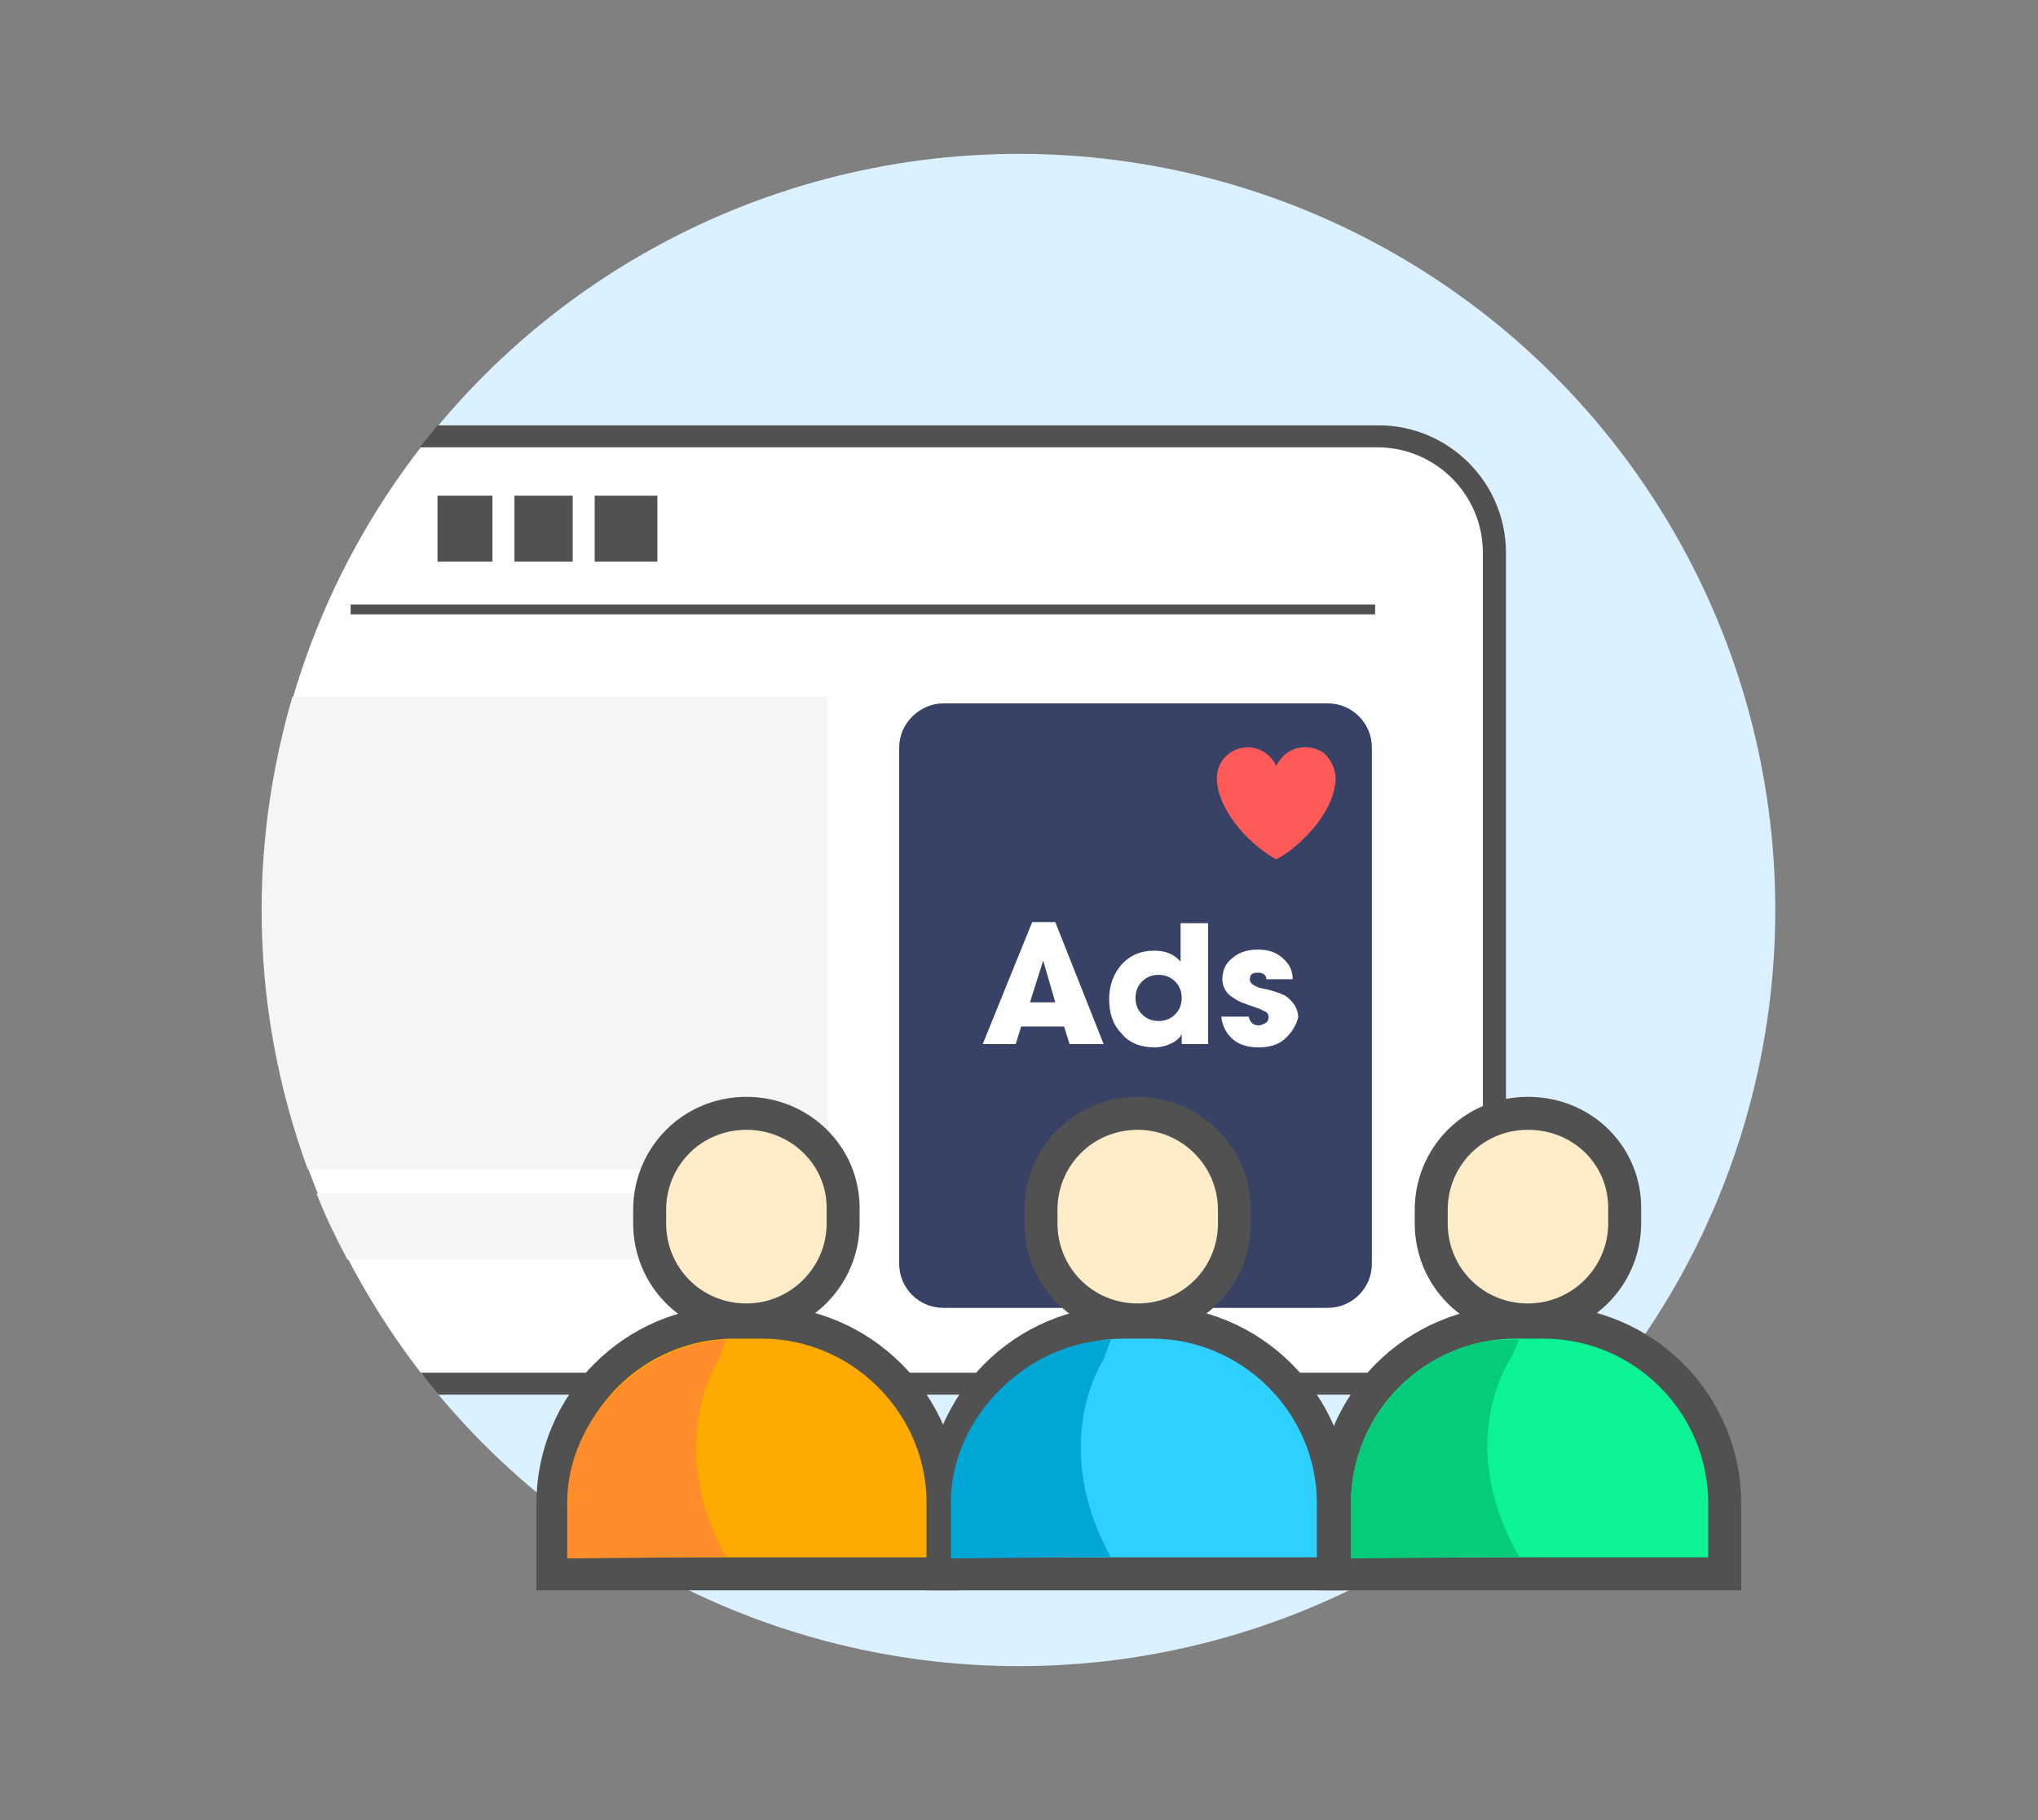 <?xml version="1.0" encoding="utf-8"?>
<!-- Generator: Adobe Illustrator 23.0.0, SVG Export Plug-In . SVG Version: 6.00 Build 0)  -->
<svg version="1.1" id="Layer_1" xmlns="http://www.w3.org/2000/svg" xmlns:xlink="http://www.w3.org/1999/xlink" x="0px" y="0px"
	 viewBox="0 0 185.4 165.6" style="enable-background:new 0 0 185.4 165.6;" xml:space="preserve">
<rect x="0" y="0" width="185.4" height="165.6" fill="#808080" stroke="none"/>
<style type="text/css">
	.st0{fill:#DCF1FF;}
	.st1{fill:none;}
	.st2{fill:#FFFFFF;}
	.st3{fill:#515151;}
	.st4{fill:#F5F5F5;}
	.st5{fill:#374266;}
	.st6{enable-background:new    ;}
	.st7{fill:#FF5A5A;}
	.st8{fill:#FFAA00;stroke:#515151;stroke-width:3;}
	.st9{fill:#FFECC9;stroke:#515151;stroke-width:3;}
	.st10{clip-path:url(#SVGID_2_);fill:#FE8D2A;}
	.st11{fill:#2DD0FF;stroke:#515151;stroke-width:3;}
	.st12{clip-path:url(#SVGID_4_);fill:#00A6D6;}
	.st13{fill:#0BF392;stroke:#515151;stroke-width:3;}
	.st14{clip-path:url(#SVGID_6_);fill:#05CC79;}
</style>
<g>
	<g>
		<circle class="st0" cx="92.7" cy="82.8" r="68.8"/>
	</g>
	<g>
		<path class="st1" d="M92.7,14c-21.2,0-40.2,9.6-52.8,24.7h85.5c6.4,0,11.6,5.2,11.6,11.6v65c0,6.4-5.2,11.6-11.6,11.6H39.8
			c12.6,15.1,31.6,24.7,52.8,24.7c38,0,68.8-30.8,68.8-68.8S130.6,14,92.7,14z"/>
		<path class="st2" d="M134.9,115.3v-65c0-5.3-4.3-9.6-9.6-9.6h-87c-9,11.6-14.4,26.2-14.4,42.1s5.4,30.4,14.4,42.1h87.1
			C130.6,124.9,134.9,120.6,134.9,115.3z"/>
		<path class="st3" d="M137,115.3v-65c0-6.4-5.2-11.6-11.6-11.6H39.8c-0.5,0.7-1.1,1.3-1.6,2h87.1c5.3,0,9.6,4.3,9.6,9.6v65
			c0,5.3-4.3,9.6-9.6,9.6h-87c0.5,0.7,1,1.3,1.6,2h85.5C131.8,126.9,137,121.7,137,115.3z"/>
	</g>
	<g>
		<path class="st1" d="M92.7,14c-31.3,0-57.6,20.8-66,49.4h48.7v43H28c9.6,26.4,34.9,45.2,64.7,45.2c38,0,68.8-30.8,68.8-68.8
			S130.6,14,92.7,14z"/>
		<path class="st4" d="M75.3,63.4H26.6c-1.8,6.2-2.8,12.7-2.8,19.4c0,8.3,1.5,16.2,4.2,23.6h47.3V63.4z"/>
	</g>
	<path class="st3" d="M31.9,55.9h93.2V55H31.9V55.9z"/>
	<path class="st5" d="M85.8,64h35c2.2,0,4,1.8,4,4v47c0,2.2-1.8,4-4,4h-35c-2.2,0-4-1.8-4-4V68C81.8,65.8,83.7,64,85.8,64z"/>
	<g class="st6">
		<path class="st2" d="M97.3,95l-0.5-1.6h-3.9L92.4,95h-3l4.5-11.1H96l4.4,11.1H97.3z M94.9,87.4L94.9,87.4l-1.2,3.8H96L94.9,87.4z"
			/>
		<path class="st2" d="M107.5,95v-0.9h0c-0.2,0.4-0.6,0.7-1.1,0.9c-0.4,0.2-0.9,0.3-1.4,0.3c-1.2,0-2.3-0.4-3-1.3
			c-0.8-0.8-1.1-1.9-1.1-3.1c0-1.2,0.4-2.3,1.1-3.1c0.8-0.9,1.8-1.3,3-1.3c1,0,1.8,0.3,2.4,1v-3.5h2.5V95H107.5z M106.9,89.3
			c-0.4-0.4-0.9-0.6-1.5-0.6c-0.6,0-1.1,0.2-1.5,0.6c-0.4,0.4-0.6,0.9-0.6,1.5c0,0.6,0.2,1.1,0.6,1.5c0.4,0.4,0.9,0.6,1.5,0.6
			c0.6,0,1.1-0.2,1.5-0.6c0.4-0.4,0.6-0.9,0.6-1.5C107.5,90.2,107.3,89.7,106.9,89.3z"/>
		<path class="st2" d="M116.8,94.6c-0.6,0.5-1.4,0.7-2.3,0.7c-0.9,0-1.7-0.2-2.3-0.7c-0.6-0.5-1-1.2-1.1-2.1h2.5
			c0.1,0.5,0.4,0.8,0.9,0.8c0.2,0,0.4-0.1,0.6-0.2c0.2-0.1,0.3-0.3,0.3-0.5c0-0.3-0.1-0.5-0.4-0.6l-0.4-0.2l-1.4-0.5
			c-0.6-0.2-1-0.5-1.4-0.8c-0.4-0.4-0.6-0.9-0.6-1.4c0-0.8,0.3-1.5,1-2c0.6-0.5,1.4-0.7,2.2-0.7c0.9,0,1.6,0.2,2.2,0.7
			c0.6,0.5,1,1.1,1,2h-2.4c0-0.4-0.3-0.6-0.8-0.6c-0.5,0-0.7,0.2-0.7,0.6c0,0.3,0.2,0.5,0.7,0.7c0.1,0.1,0.4,0.1,0.7,0.2
			c0,0,0.1,0,0.1,0l0.7,0.2c0.3,0.1,0.6,0.2,0.8,0.3c0.3,0.1,0.5,0.3,0.7,0.5c0.4,0.4,0.7,0.9,0.7,1.6
			C117.9,93.3,117.5,94,116.8,94.6z"/>
	</g>
	<path class="st7" d="M121.5,70.8c0,1.8-1.2,3.9-3,5.6c-0.7,0.7-1.5,1.3-2.4,1.8c-3-1.7-5.4-4.9-5.4-7.4c0-1.6,1.3-2.8,2.8-2.8
		c1.1,0,2,0.6,2.5,1.5c0,0.1,0.1,0.1,0.1,0.2c0.1-0.2,0.2-0.4,0.3-0.5c0.9-1.3,2.7-1.6,4-0.7C121,69,121.5,69.9,121.5,70.8
		L121.5,70.8z"/>
	<rect x="39.8" y="45.1" class="st3" width="5" height="6"/>
	<rect x="46.8" y="45.1" class="st3" width="5.3" height="6"/>
	<rect x="54.1" y="45.1" class="st3" width="5.7" height="6"/>
	<path class="st4" d="M68.1,108.6H28.8c0.8,2.1,1.8,4.1,2.8,6H68L68.1,108.6L68.1,108.6z"/>
	<path class="st8" d="M69.3,120.3h-2.5c-9.1,0-16.5,7.4-16.5,16.5v6.4h35.5v-6.4C85.8,127.7,78.3,120.3,69.3,120.3L69.3,120.3z"/>
	<path class="st9" d="M67.9,101.3c-4.9,0-8.8,3.9-8.8,8.8l0,0v1.2c0,4.9,3.9,8.8,8.8,8.8c4.8,0,8.8-3.9,8.8-8.8v-1.2
		C76.8,105.2,72.8,101.3,67.9,101.3L67.9,101.3z"/>
	<g>
		<g>
			<g>
				<g>
					<defs>
						<path id="SVGID_1_" d="M65.4,123.7c0,0-5.3,7.8,1,18.6c-11.8,0.2-15.7,0-15.7,0l-1.4-12.7l6.1-5.9l5.6-2.5h5.3L65.4,123.7z"/>
					</defs>
					<clipPath id="SVGID_2_">
						<use xlink:href="#SVGID_1_"  style="overflow:visible;"/>
					</clipPath>
					<path class="st10" d="M68.6,121.9h-2c-7.9,0-15,7-15,14.8v5.1l31.3-0.3v-5.4C82.8,128.2,76.3,121.9,68.6,121.9z"/>
				</g>
			</g>
		</g>
	</g>
	<g>
		<path class="st11" d="M104.8,120.3h-2.5c-9.1,0-16.5,7.4-16.5,16.5v6.4h35.5v-6.4C121.3,127.7,113.8,120.3,104.8,120.3
			L104.8,120.3z"/>
		<path class="st9" d="M103.5,101.3c-4.9,0-8.8,3.9-8.8,8.8l0,0v1.2c0,4.9,3.9,8.8,8.8,8.8s8.8-3.9,8.8-8.8v-1.2
			C112.3,105.2,108.3,101.3,103.5,101.3L103.5,101.3z"/>
		<g>
			<g>
				<g>
					<g>
						<defs>
							<path id="SVGID_3_" d="M100.4,123.7c0,0-5.3,7.8,1,18.6c-11.8,0.2-15.7,0-15.7,0l-1.4-12.7l6.1-5.9l5.6-2.5h5.3L100.4,123.7z
								"/>
						</defs>
						<clipPath id="SVGID_4_">
							<use xlink:href="#SVGID_3_"  style="overflow:visible;"/>
						</clipPath>
						<path class="st12" d="M103.5,121.9h-2c-7.9,0-15,7-15,14.8v5.1l31.3-0.3v-5.4C117.8,128.2,111.3,121.9,103.5,121.9z"/>
					</g>
				</g>
			</g>
		</g>
	</g>
	<path class="st13" d="M140.4,120.3h-2.5c-9.1,0-16.5,7.4-16.5,16.5v6.4h35.5v-6.4C156.9,127.7,149.5,120.3,140.4,120.3L140.4,120.3
		z"/>
	<path class="st9" d="M139,101.3c-4.9,0-8.8,3.9-8.8,8.8l0,0v1.2c0,4.9,3.9,8.8,8.8,8.8c4.8,0,8.8-3.9,8.8-8.8v-1.2
		C147.9,105.2,144,101.3,139,101.3L139,101.3z"/>
	<g>
		<g>
			<g>
				<g>
					<defs>
						<path id="SVGID_5_" d="M137.5,123.5c0,0-5.6,7.9,1.1,18.8c-12.5,0.2-16.6,0-16.6,0l-1.5-12.8l6.5-6l5.9-2.5h5.7L137.5,123.5z"
							/>
					</defs>
					<clipPath id="SVGID_6_">
						<use xlink:href="#SVGID_5_"  style="overflow:visible;"/>
					</clipPath>
					<path class="st14" d="M140.6,121.9H138c-8.4-0.3-15.1,7-15.1,14.8v5.1l32.8-0.3v-5.4C155.6,128.3,149,121.9,140.6,121.9z"/>
				</g>
			</g>
		</g>
	</g>
</g>
</svg>
